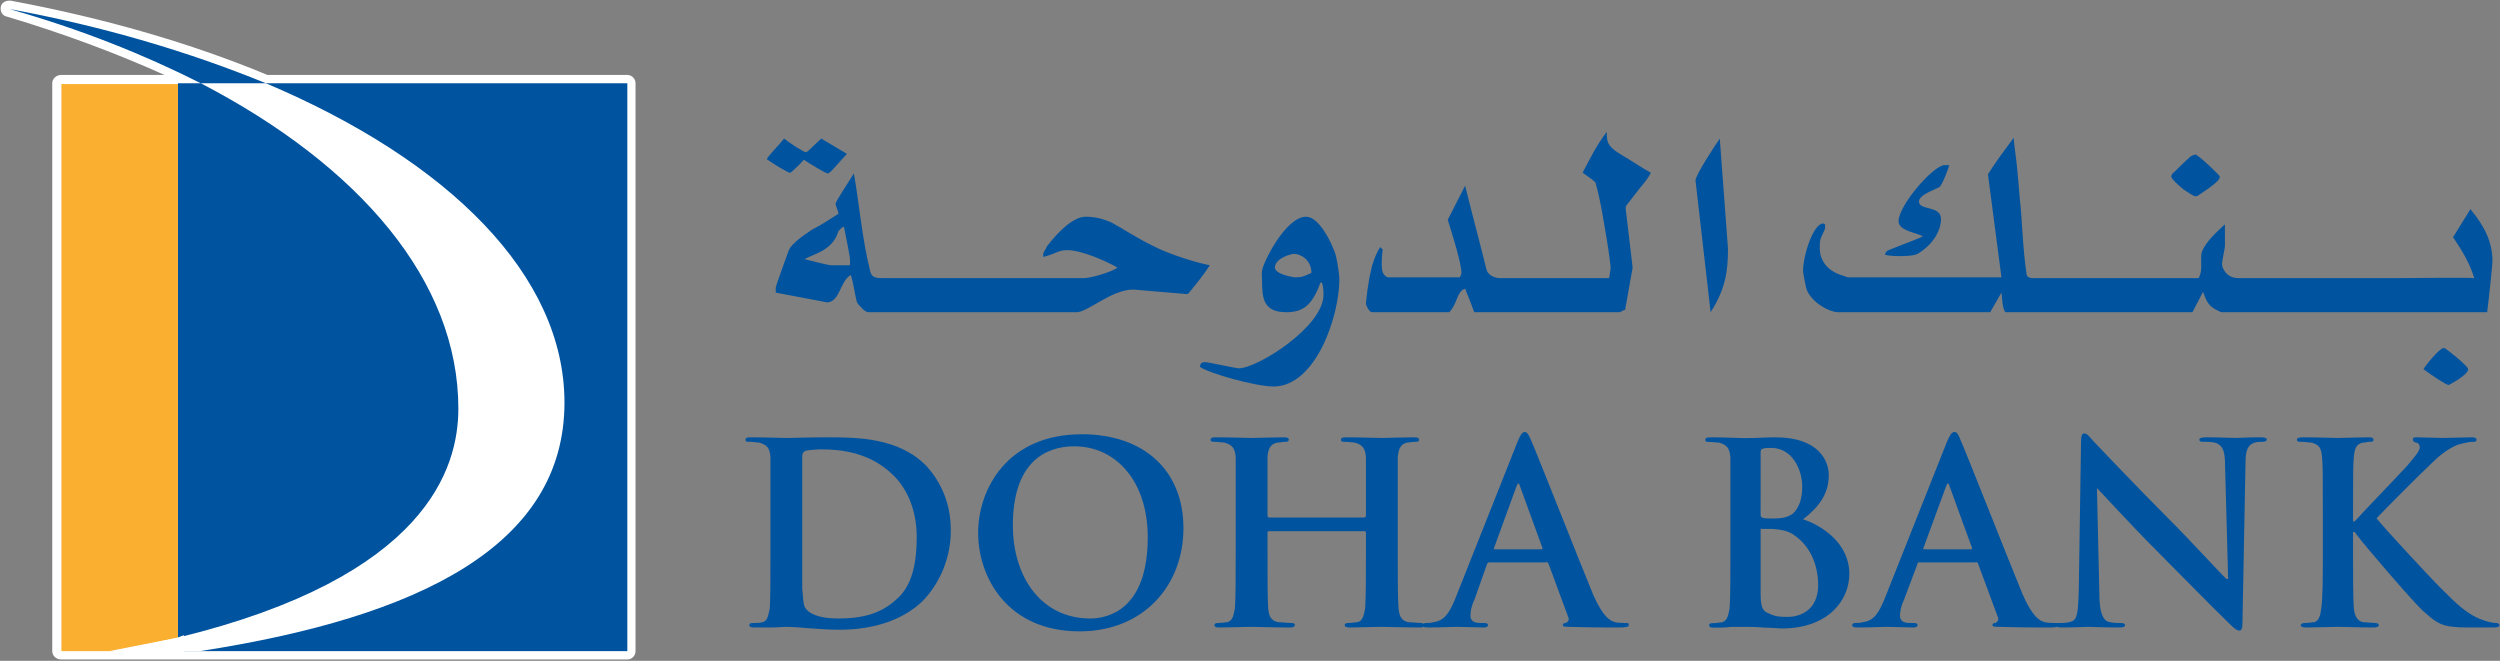 <svg version="1.2" xmlns="http://www.w3.org/2000/svg" viewBox="0 0 1555 411" width="1555" height="411">
	<rect x="0" y="0" width="1555" height="411" fill="#808080" stroke="none"/>
	<title>Sustainability-Report-2021-V2-1-pdf-svg (1)-svg</title>
	<defs>
		<clipPath clipPathUnits="userSpaceOnUse" id="cp1">
			<path d="m-622-482.02h5612.14v7941.59h-5612.14z"/>
		</clipPath>
	</defs>
	<style>
		.s0 { fill: #ffffff } 
		.s1 { fill: #00539f } 
		.s2 { fill: #fbaf31 } 
	</style>
	<g id="Clip-Path: Clip-Path: Page 1" clip-path="url(#cp1)">
		<g id="Clip-Path: Page 1">
			<g id="Page 1">
				<path id="Path 367" class="s0" d="m38.2 407.4c-1.9 0-2.9-0.9-2.9-2.4v-352.7q0-2.8 2.9-2.8h75.4c-33-16.5-69.3-30.2-108.9-41.5-0.9-0.5-1.9-1.9-1.4-3.3 0-1 0.9-1.9 2.4-1.9q0 0 0.4 0c58.5 10.8 112.2 26.4 159.8 46.7h224.3c1.4 0 2.3 0.9 2.3 2.8v352.7c0 1.5-0.9 2.4-2.3 2.4z"/>
				<path id="Path 368" fill-rule="evenodd" class="s0" d="m6.6 0.4c58.4 10.9 112.1 26.4 159.7 46.2h223.9c2.8 0 5.1 2.4 5.1 5.2v353.2c0 2.9-2.3 5.2-5.1 5.2h-352c-3.3 0-5.7-2.3-5.7-5.2v-353.2c0-2.8 2.4-5.2 5.7-5.2h64.1c-30.2-13.6-63.2-25.9-98.1-36.3-2.8-0.5-4.2-3.3-3.7-6.1 0.4-2.4 2.8-3.8 5.2-3.8q0.4 0 0.9 0zm118.3 51.4h-86.7v353.2h352v-353.2h-224.8c-47.1-19.3-100.8-35.4-159.7-46.2 43.8 12.3 83.8 28.3 119.2 46.2z"/>
				<path id="Path 369" class="s1" d="m165.4 51.8c-47.1-19.3-100.8-35.4-159.7-46.2 43.8 12.3 83.8 28.3 119.2 46.2h-10.4-3.8v344.8q1.9-1 3.8-1.5v9.9h275.7v-353.2z"/>
				<path id="Path 370" class="s2" d="m110.7 396.6v-344.3h-72.5v352.7h32q21.7-4.2 40.5-8.4z"/>
				<path id="Path 371" class="s1" d="m500 99.4c5.1 3.3 13.6 8.5 15 8.5 1.4 0 8.5-8.9 11.8-12.2l-16-9.5c-2.8 2.4-8.5 8.5-9.4 8.5-1.4 0-9.5-5.2-13.7-8.5-3.8 4.8-8.9 9.5-10.8 12.8 4.7 3.3 13.2 8.5 14.6 8.5 0.4 0 5.6-4.8 8.5-8.1z"/>
				<path id="Path 371" class="s0" d="m285.1 254.1c0 36.8-19.3 104.7-174.4 142.5l-42.8 8.4h56.5c137.1-21.2 226.7-66 226.7-154.6 0-79.3-72.1-150.5-185.7-198.6h-40.5c98.9 51.4 160.2 123.1 160.2 202.3z"/>
				<path id="Path 372" fill-rule="evenodd" class="s1" d="m752.5 165c-3.3 5.2-8.5 11.8-13.2 17.4-0.4 0.5-0.4 0.5-1.4 0.5l-33-2.8c-13.6 0-28.2 14.1-35.3 14.1h-129.6c-0.9 0-1.9-0.9-2.8-1.4-1.4-1.4-3.8-3.7-4.3-5.2-1.4-5.2-1.8-10.8-3.7-16.5-6.6 3.3-6.6 16.5-14.6 17l-32.1-6.1v-2.9c0-1.4 5.2-15 8-23.1 1.9-5.1 11.3-10.8 14.6-13.2 5.7-2.8 11.3-6.6 16.5-9.9-0.4-1.9-1.9-5.2-1.9-6.1 0-1.4 7.6-12.7 11.4-18.9 3.3 18 5.1 41.1 10.3 61.3 1 3.8 4.3 3.8 8 3.8h124.9c4.2 0 18.4-4.2 20.7-6.6-6.6-3.8-22.1-10.8-31.1-10.8-6.1 0-7 2.3-15 4.2v-1.9c0-0.9 1.8-3.3 2.3-4.7 6.1-8 16-18.4 24-18.4 6.2 0 11.4 1.4 16.5 3.8 7.1 3.8 14.6 9 25 14.1 8 4.3 24 9.9 35.8 12.3zm-223.8-3.8c0-1.4-2.4-13.6-3.8-20.3-1.9 1-3.7 2.9-3.7 3.8-3.8 11.3-15.1 13.2-20.8 16.5 5.7 1.4 15.1 3.8 16.5 3.8h11.8zm263.4 79.2c-11.3 0-41-8.5-45.7-12.2 0-3.3 2.8-2.9 3.8-2.9 1.4 0 18.8 3.8 20.2 3.8 11.8 0 52.8-25.9 52.8-45.7 0-1.5 0-4.8-0.9-7.6h-1c-5.2 14.6-11.3 18.4-21.2 18.4-14.1 0-15.1-8.5-15.1-19.3 0-1.4-0.4-4.3 0-6.6 0.5-4.7 14.6-33.5 27.4-33.5 8 0 15.5 16 16.5 18.9 0.9 1.8 1.8 4.2 2.3 6.6 1 4.2 1.9 11.7 1.9 13.2 0 23.1-14.6 66.9-41 66.9zm23.6-70.7c0-8-6.6-11.8-10.9-11.8-1.9 0-11.8 2.8-11.8 8.5 0 4.2 11.4 6.1 12.8 6.1 3.7 0 5.2-0.5 9.9-2.8zm196.5-71.2c4.7 2.8 9.4 6.1 14.6 8.9-1 2.4-2.9 4.8-4.7 7.1-2.9 3.3-7.1 9-10.4 13.2-0.5 0.5-0.5 1-0.5 2.4l4.3 36.3-4.7 26.4c-1.5 0-2.4 1.4-3.8 1.4h-90c-1.9-5.2-3.8-9.9-5.7-14.6-5.2 1.4-4.7 9.4-9.9 14.6h-48c-1.9 0-3.8-4.7-3.8-5.2 0-0.9 1.4-14.6 3.3-21.2 0.5-3.3 2.8-9.9 5.6-14.1l1.5 1.4c-0.5 4.2-1 10.8 0 14.1 0.4 1.4 2.3 3.3 3.3 3.3h44.7c0.5-1.4 1-1.4 1-2.8 0-7.1-8-31.1-8.5-33l10.8-21.2c4.3 17.4 9.4 36.3 13.2 51.8 0.5 3.3 4.7 5.7 8.5 5.7h67.9c0.4-3.3 0.9-5.2 0.9-6.6 0-1.4-1.4-11.8-2.4-17.5-1.4-8-3.7-24-7-35.3-1-1.4-4.7-3.8-8-6.2 4.7-8.9 8-16 15-25.4 0 2.8 0 6.1 1.9 8.5 2.4 3.3 7.1 5.6 10.9 8zm51.8 95.7l-9.4-82c0-3.3 12.7-22.7 15.1-26l5.1 68.4c0 13.7-1.4 25-10.8 39.6zm318.1 0c-1 0-2.4-0.9-3.3-1.4-5.7-2.4-7.1-7.5-8.5-11.3l-6.6 12.7h-116.4c-1.9-2.8-1.9-8-2.4-12.2l-7 12.2h-94.3c-6.6 0-17.9-7.1-20.2-15.1-0.5-2.8-1.9-8.9-1.9-10.4 0-10.3 6.6-30.1 12.7-29.7 0 0 0.5 0.5 1 0.5v2.4c0 0.9-2.4 5.2-2.9 7-0.4 1-0.4 4.3-0.4 5.2 0 7.6 4.2 14.6 15 17.5 0.5 0 1.4 0.9 2.9 0.9h95.1l-8.4-64.1c4.7-7.6 10.8-15.6 16-22.7 0.5 6.6 1.9 15.1 2.3 20.3 0.5 4.3 1 11.8 1.5 17.5 1.4 10.8 1.8 31.6 4.2 46.7 0 2.3 2.3 2.8 4.2 2.8h102.8c3.3-5.7 0.4-12.3 2.3-17 2.8-6.1 8.5-11.3 14.1-16.5v13.7c0 0.9-1.8 9.4-1.8 10.8q0 2.2 1.4 4.3c2.3 3.7 5.6 4.7 9.4 4.7h96.1c1.4 0 49.5-0.5 50 0-3.3-10.4-7.6-17-13.2-25.5l10.8-17.4c9 10.8 13.7 20.7 13.7 32.5 0 1.4-1.9 20.8-3.3 31.6zm-31.6-84.4c0-0.9 1-2.4 1.9-2.8 1.9-1.9 6.6-6.6 10.4-9.9 0.4 0 1.9-1 2.8-1 1.4 0 15.1 12.8 15.1 13.7 0 1.4-1 2.4-1.4 2.8-3.3 3.3-8 6.2-11.3 8.5-1 0.5-1 1-2.4 1-1.4 0-5.2-2.9-7.5-4.3-2.4-1.9-7.6-6.6-7.6-8zm-169.1 49.5c-1 0-6.2 0-9-0.9 0-0.5 0.9-1.9 1.4-2.4 5.2-2.3 14.6-5.6 22.2-8.9-3.3-2.4-15.1-3.3-15.1-9.5 0-9.9 21.7-34.9 28.7-34.9h2.9c-1.5 4.3-3.3 9.5-5.7 13.2-0.9 1.4-13.2 4.7-13.2 9.5 0 5.6 13.7 2.3 13.7 10.8 0 6.6-4.3 15.6-14.6 21.7-2.4 1.4-9.9 1.4-11.3 1.4zm338.8 57.1c0.9 0 15 11.3 15 13.2 0 3.8-12.2 9.9-12.2 9.9-1.4 0-11.3-6.6-15.6-9.9 1-1.9 9.9-13.2 12.8-13.2zm-369.9 140.5c0 16.5-13.2 34-42 34-1.9 0-6.1-0.5-10.8-0.5-4.7-0.5-9.4-0.5-11.8-0.5-1.9 0-5.2 0-9 0-3.3 0.5-7.5 0.5-10.8 0.5q-2.8 0-2.8-1.4c0-1 0.4-1.4 2.3-1.4 2.4 0 4.3-0.5 5.7-0.5 3.3-1 3.8-4.3 4.7-8.5 0.5-6.6 0.5-19.3 0.5-33.5 0-24 0-55.6 0-60.8-0.5-5.2-1.9-7.6-7.1-9-0.9 0-3.8-0.4-6.1-0.4-1.4 0-2.4 0-2.4-1.5 0-0.9 1-1.4 3.3-1.4 8.5 0 18.4 0.5 21.2 0.5 7.6 0 13.7-0.5 18.9-0.5 28.2 0 33.4 15.6 33.4 23.6 0 12.7-7.5 20.8-16 27.4 12.7 4.2 28.8 15.5 28.8 33.9zm-55.2-36.8c0 1.4 0.5 1.4 1 1.9 1.4 0.5 3.7 0.5 7.5 0.5 5.2 0 8.5-1 11.3-2.8 3.8-3.3 6.1-9 6.1-17 0-10.4-6.1-24.1-19.3-24.1-2.3 0-3.8 0-5.2 0.5-0.9 0-1.4 0.9-1.4 2.4zm35.8 43.8c0-9.9-3.3-23.1-15-31.1-3.3-2.4-7.1-3.3-13.2-3.8-2.9 0-4.3 0-6.6 0q-1-0.5-1 1v37.2c0 9.9 0.5 12.7 5.7 14.6 3.7 1.9 7.5 1.9 11.3 1.9 7.1 0 18.8-3.8 18.8-19.8zm-394.8-35.4c0 35.9-25 64.2-64.6 64.2-44.8 0-63.1-33.5-63.1-61.3 0-26.9 17.9-61.3 64.5-61.3 38.7 0 63.2 22.6 63.2 58.4zm-22.2 5.7c0-34.9-19.8-56.6-45.7-56.6-17.9 0-38.2 9.9-38.2 49.1 0 32.5 17.9 58 48.1 58 10.8 0 35.8-5.2 35.8-50.5zm-137.6-44.3c7.6 8.5 15.1 21.2 15.1 40.1 0 19.3-8.5 34.4-17 43.3-7.5 7.6-23.5 18.4-52.3 18.4-5.6 0-12.2-0.4-18.3-0.9-5.7-0.5-11.4-0.9-15.1-0.9-1.9 0-5.2 0.4-9 0.4-3.3 0-7.5 0-10.8 0q-2.8 0-2.8-1.4c0-0.9 0.4-1.4 2.3-1.4 2.4 0 4.3 0 5.7-0.5 3.3-0.4 3.7-4.2 4.7-8.5 0.4-6.6 0.4-18.8 0.4-33.4 0-24.1 0-55.7 0-60.9-0.4-5.2-1.8-7.5-7-8.9-1 0-3.8-0.5-6.1-0.5-1.5 0-2.4 0-2.4-1.4 0-1 0.9-1.4 3.3-1.4 8.5 0 17.9 0.4 22.6 0.4 4.7 0 14.6-0.4 24-0.4 19.4 0 45.3 0 62.7 17.9zm-6.1 44.3c0-19.8-8-32.5-15.1-39.1-14.1-13.7-32-15.6-44.3-15.6-2.8 0-8.5 0.5-9.9 0.9-1.4 1-1.9 1.5-1.9 3.3 0 5.2 0 18.9 0 31.2 0 16.5 0 48.5 0 51.4 0.5 3.7 0.5 10.3 1.9 11.8 1.9 3.3 8 6.6 20.3 6.6 16 0 26.8-3.3 35.8-11.4 10.4-8.4 13.2-23.1 13.2-39.1zm442.9 54.7c0 1-1.4 1.4-7 1.4-5.7 0-17 0-29.7-0.4-2.4 0-4.3 0-4.3-1 0-0.9 0.5-1.4 1.9-1.4 1-0.5 2.4-1.9 1.4-3.8l-12.2-33q-0.5-1.4-1.9-0.9h-34.9c-0.4 0-0.9 0-1.4 0.9l-8 22.6c-1.9 3.8-2.4 7.6-2.4 9.5 0 2.8 1.5 4.7 6.2 4.7h2.3c1.9 0 2.4 0.5 2.4 1.4q0 1.4-2.8 1.4c-4.8 0-11.8-0.4-16.5-0.4-1.9 0-10.4 0.4-18.4 0.4q-1.4 0-2.4-0.4-0.9 0.4-1.9 0.4c-10.3 0-20.2-0.4-24.5-0.4-3.7 0-13.2 0.4-19.3 0.4q-3.3 0-3.3-1.4c0-0.9 0.5-1.4 2.4-1.4 2.3 0 4.2-0.5 5.6-0.5 3.3-0.9 3.8-4.2 4.7-8.5 0.5-6.6 0.5-19.3 0.5-33.4v-13.7c0-1-0.5-1-0.9-1h-59.4c-0.5 0-0.9 0-0.9 1v13.7c0 14.1 0 26.8 0.4 33.4 0.5 4.3 1.4 7.6 6.2 8.5 2.3 0 5.6 0.5 8 0.5q2.8 0 2.3 1.4 0 1.4-2.8 1.4c-10.4 0-20.3-0.4-24.5-0.4-3.3 0-13.2 0.4-19.8 0.4q-2.8 0-2.8-1.4c0-0.9 0.4-1.4 2.3-1.4 2.4 0 4.3-0.5 5.7-0.5 3.3-0.9 3.8-4.2 4.7-8.5 0.5-6.6 0.5-19.3 0.5-33.4 0-24.1 0-55.7 0-60.9-0.5-5.2-1.9-7.5-7.1-8.9-0.9 0-3.8-0.5-6.1-0.5-1.4 0-2.4 0-2.4-1.4 0-1 1-1.4 3.3-1.4 8.5 0 18.4 0.4 22.2 0.4 3.7 0 13.6-0.4 19.8-0.4 2.3 0 3.3 0.4 3.3 1.4 0 1.4-1 1.4-2.9 1.4-0.9 0-2.3 0.5-4.2 0.5-4.3 0.9-5.7 3.7-6.1 8.9 0 5.2 0 9.4 0 33.5v2.8c0 1 0.4 1.4 0.9 1.4h59.4c0.4 0 0.9-0.4 0.9-1.4 0-24 0-31.1 0-36.3-0.5-5.2-1.9-7.5-7-8.9-1 0-3.8-0.5-6.2-0.5-1.4 0-2.3 0-2.3-1.4 0-1 0.9-1.4 3.3-1.4 8.4 0 17.9 0.4 22.1 0.4 3.8 0 13.7-0.4 19.8-0.4 2.4 0 3.3 0.4 3.3 1.4 0 1.4-0.9 1.4-2.8 1.4-1.4 0-2.9 0.5-4.7 0.5-3.8 0.9-5.2 3.7-5.7 8.9 0 5.2 0 9.4 0 33.5v27.4c0 14.1 0 26.8 0.5 33.4 0.5 4.3 1.4 7.6 6.1 8.5 2.4 0 5.7 0.5 8 0.5q1 0 1.4 0.5 0.5-0.5 1.4-0.5c1.5 0 3.3 0 4.8-0.5 7-0.9 9.9-6.1 13.2-13.7l39.1-98.5c1.8-4.3 2.8-6.1 4.7-6.1 0.9 0 2.3 1.4 3.7 5.1 3.8 8.5 28.8 72.2 38.7 96.2 6.1 13.7 10.3 16.1 13.6 17 2.4 0.5 4.8 0.5 6.6 0.5 1.5 0 1.9 0 1.9 1.4zm-53.7-48.1l-14.1-38.7c0-0.4-0.5-1.4-1-1.4-0.4 0-0.4 1-0.9 1.4l-14.1 38.7q-0.5 0.9 0.4 0.9h28.8c0.9 0 0.9-0.4 0.9-0.9zm450.5-67.4q0 1.4-2.8 1.4c-1.5 0-2.9 0-4.7 0.5-4.3 1.4-5.7 4.7-5.7 13.2l-1.9 99c0 3.3-0.5 4.7-1.9 4.7-1.9 0-3.7-1.9-5.2-3.3-9.9-9.4-30.1-30.2-46.1-46.2-17-17-34.4-36.3-37.3-39.1l1.5 65.5c0 12.3 2.3 16 5.1 17.5 2.9 0.9 5.7 0.9 8 0.9q2.9 0 2.9 1.4c0 1-1.4 1.4-3.8 1.4-9.9 0-16-0.4-19.3-0.4-1.4 0-8.5 0.4-16.5 0.4q-1.9 0-2.8-0.4c-1 0.4-2.9 0.4-6.2 0.4-5.6 0-16.9 0-29.6-0.4-2.4 0-4.3 0-4.3-1 0-0.9 0.5-1.4 1.9-1.4 0.9-0.5 2.4-1.9 1.4-3.8l-12.2-33q-0.5-1.4-1.9-0.9h-34.9c-0.5 0-0.9 0-0.9 0.9l-8.5 22.6c-1.9 3.8-2.4 7.6-2.4 9.5 0 2.8 1.4 4.7 6.1 4.7h2.4c1.9 0 2.4 0.5 2.4 1.4q0 1.4-2.9 1.4c-4.7 0-11.7-0.4-16.5-0.4-1.8 0-10.3 0.4-18.3 0.4q-2.9 0-2.9-1.4 0-1.4 1.9-1.4c1.4 0 3.3 0 4.7-0.5 7.1-0.9 9.9-6.1 13.2-13.7l39.1-98.5c1.9-4.3 2.9-6.1 4.8-6.1 1.4 0 2.3 1.4 3.7 5.1 3.8 8.5 28.8 72.2 38.7 96.2 6.1 13.7 10.3 16.1 13.6 17 2.4 0.5 4.7 0.5 6.6 0.5q1 0 1.4 0 0.5 0 1.4 0c1.9 0 4.8 0 7.1-0.9 3.8-1 4.3-5.7 4.7-19.4l1.4-92.4c0-3.3 0.5-5.2 1.9-5.2 1.9 0 3.3 1.9 5.7 4.7 1.9 1.9 25.9 27.4 48.5 50 10.9 10.8 31.6 33.5 34.4 35.8h1l-1.9-70.2c0-9.5-1.4-12.3-5.2-14.2-2.4-0.9-6.1-0.9-8.5-0.9-1.9 0-2.3-0.5-2.3-1.4 0-1 1.8-1.4 4.2-1.4 8 0 15.5 0.4 18.8 0.4 1.5 0 7.6-0.4 15.1-0.4 2.4 0 3.8 0.4 3.8 1.4zm-183.3 67.4l-14.1-38.7c0-0.4-0.5-1.4-1-1.4-0.5 0-0.5 1-0.9 1.4l-14.2 38.7c-0.4 0.5 0 0.9 0.5 0.9h28.7c1 0 1-0.4 1-0.9zm328 48.1c0 1-1 1.4-3.8 1.4h-13.7c-4.7 0-7.5 0-10.8-0.4-8.5-0.5-12.3-3.8-19.3-10-6.6-6.1-37.7-42.4-40.6-46.6l-1.8-2.4h-1v14.2c0 14.1 0 26.8 0.5 33.4 0.5 4.3 1.9 7.6 5.6 8.5 2.4 0 5.7 0.5 7.6 0.5 1.4 0 2.3 0.5 2.3 1.4 0 1-1.4 1.4-3.3 1.4-8.5 0-18.3-0.4-22.1-0.4-3.8 0-13.7 0.4-19.8 0.4q-3.3 0-3.3-1.4 0-1.4 2.8-1.4c2.4 0 4.3-0.5 5.7-0.5 2.8-0.9 3.7-4.2 4.2-8.5 1-6.6 1-19.3 1-33.4v-27.4c0-24.1 0-28.3-0.5-33.5-0.5-5.2-1.4-7.5-6.6-8.9-1.4 0-3.8-0.5-6.1-0.5-1.9 0-2.9 0-2.9-1.4 0-1 1.5-1.4 3.8-1.4 8 0 17.9 0.4 21.7 0.4 3.8 0 13.6-0.4 18.8-0.4 2.4 0 3.3 0.4 3.3 1.4 0 1.4-0.9 1.4-2.3 1.4-1.4 0-2.4 0.5-4.3 0.5-4.2 0.9-5.1 3.7-5.6 8.9-0.5 5.2-0.5 9.4-0.5 33.5v6.6h1c5.1-5.7 27.8-29.2 32.5-34.4 4.2-5.2 8-9 8-11.8 0-1.4-1-2.8-2.4-2.8-1.4-0.5-1.9-1-1.9-1.9 0-1 0.5-1.4 2.4-1.4 3.3 0 11.8 0.4 16 0.4 4.7 0 13.7-0.4 18.4-0.4 1.4 0 2.8 0.4 2.8 1.4 0 1.4-0.9 1.4-2.3 1.4-2.4 0-6.2 0.9-9.5 1.9-4.7 1.9-9.9 5.2-16.5 11.8-5.1 4.7-28.7 28.3-33.9 33.9 5.7 7.1 36.3 40.1 42.4 45.8 6.6 6.6 13.7 13.6 22.2 16.9 4.7 1.9 8 2.4 9.9 2.4 0.9 0 1.9 0.5 1.9 1.4z"/>
			</g>
		</g>
	</g>
</svg>